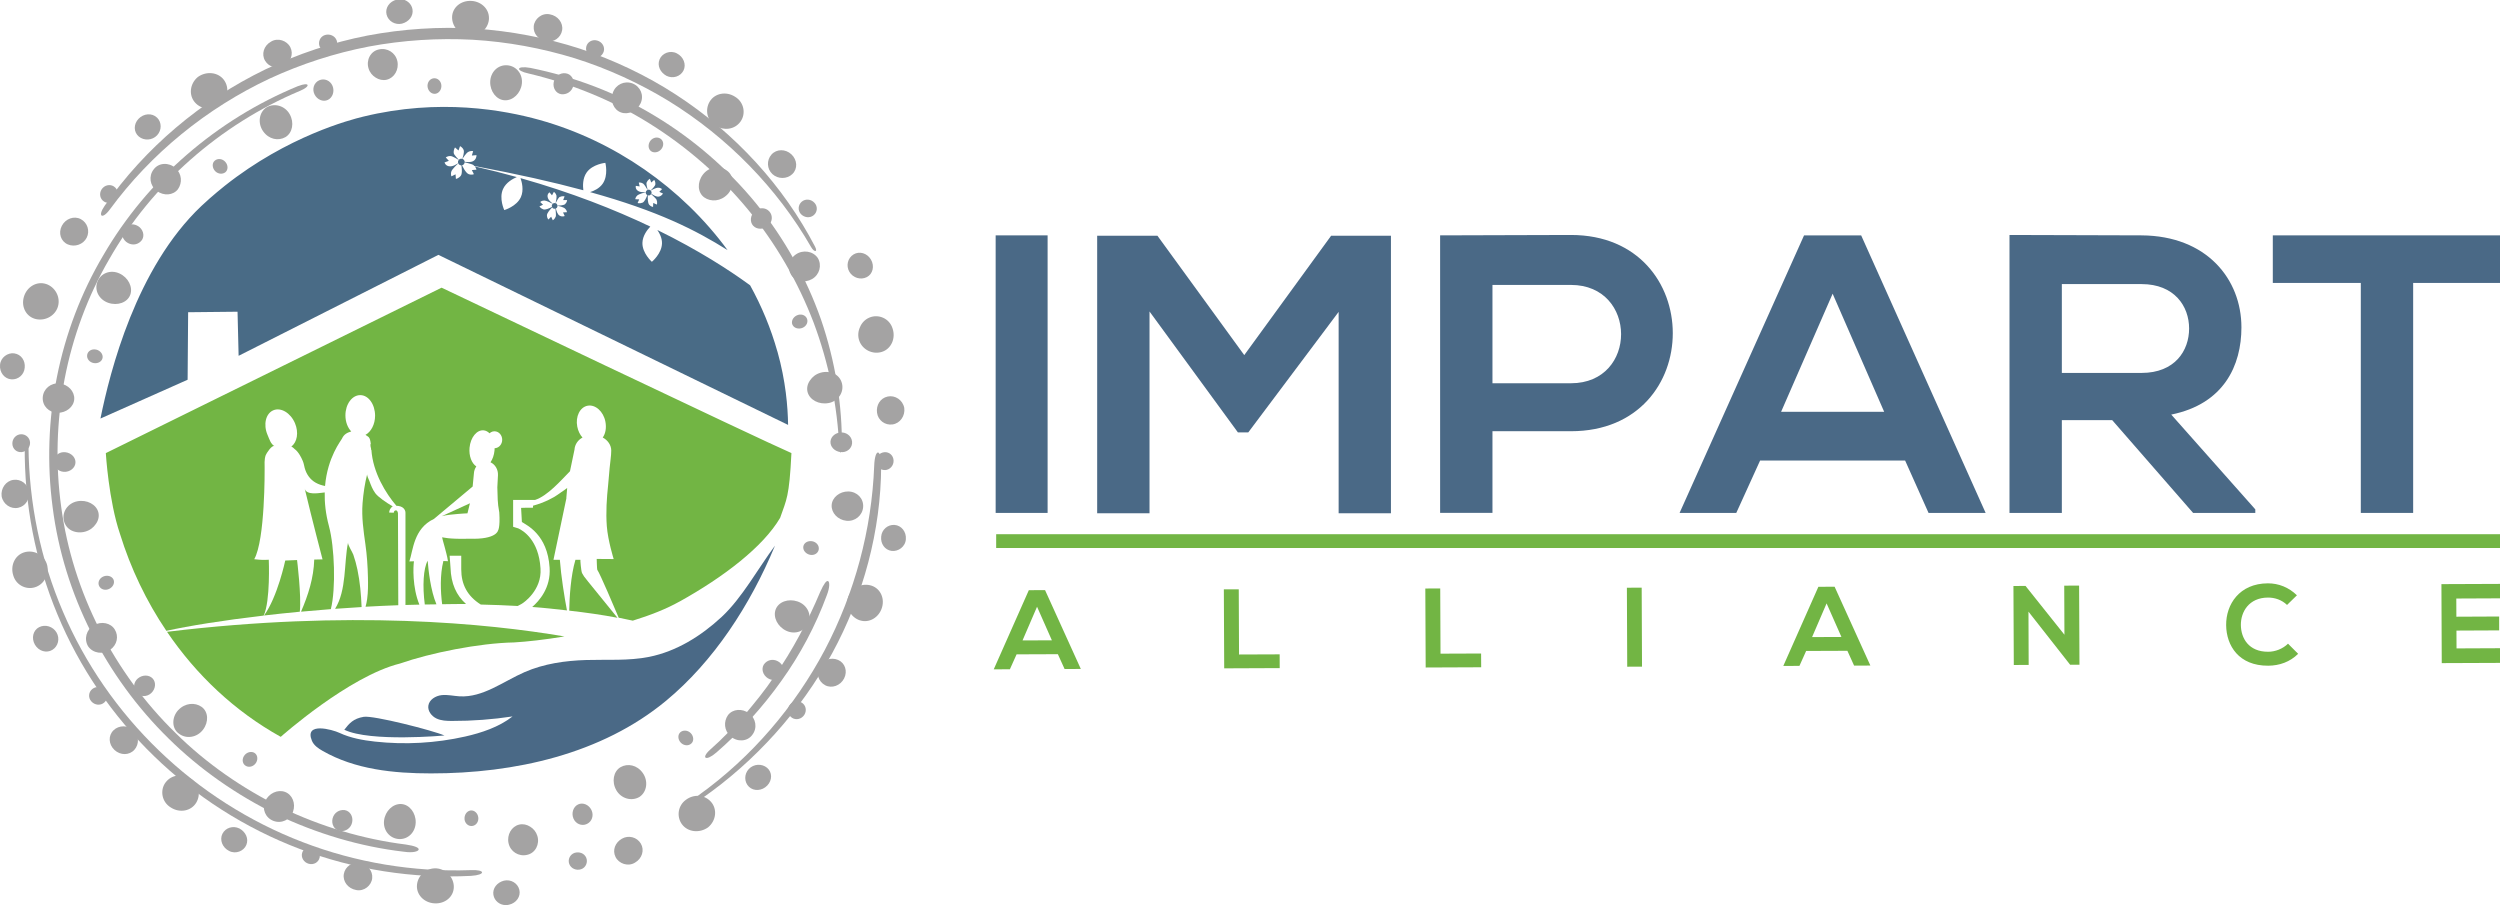 <?xml version="1.0" encoding="UTF-8"?> <svg xmlns="http://www.w3.org/2000/svg" id="Layer_1" data-name="Layer 1" viewBox="0 0 627 227"><defs><style> .cls-1, .cls-2, .cls-3, .cls-4, .cls-5, .cls-6 { stroke-width: 0px; } .cls-1, .cls-3 { fill: #72b544; } .cls-2 { fill: #a4a3a3; } .cls-2, .cls-3, .cls-4, .cls-6 { fill-rule: evenodd; } .cls-4 { fill: #496b86; } .cls-5, .cls-6 { fill: #4a6986; } </style></defs><rect class="cls-5" x="249.71" y="59.03" width="13.03" height="69.61"></rect><polygon class="cls-6" points="335.73 78.22 313.06 108.45 310.47 108.45 288.3 78.12 288.3 128.73 275.17 128.73 275.17 59.13 290.29 59.13 312.06 89.06 333.84 59.13 348.85 59.13 348.85 128.73 335.73 128.73 335.73 78.22"></polygon><path class="cls-6" d="M374.31,96.12h19.69c16.81,0,16.71-24.66,0-24.66h-19.69v24.66h0ZM394,108.15h-19.69v20.48h-13.13V59.03c10.94,0,21.88-.1,32.81-.1,34.01,0,34.11,49.22,0,49.22Z"></path><path class="cls-6" d="M459.63,73.65l-12.93,29.63h25.85l-12.93-29.63h0ZM477.83,115.51h-36.4l-5.97,13.13h-14.22l31.22-69.61h14.32l31.22,69.61h-14.32l-5.87-13.13Z"></path><path class="cls-6" d="M517.11,71.26v22.27h19.99c8.35,0,11.93-5.57,11.93-11.14s-3.68-11.14-11.93-11.14h-19.99ZM565.64,128.64h-15.61l-20.29-23.27h-12.63v23.27h-13.13V58.93c11.04,0,22.07.1,33.11.1,16.41.1,25.06,11.04,25.06,23.07,0,9.55-4.37,19.19-17.6,21.88l21.08,23.77v.89Z"></path><path class="cls-6" d="M592.09,70.96h-22.07v-11.93h57.28v11.93h-22.08v57.68h-13.13v-57.68Z"></path><path class="cls-3" d="M260.09,152.17l-3.64,8.45,7.36-.03-3.72-8.42h0ZM265.32,164.07l-10.36.04-1.68,3.74-4.05.02,8.8-19.85,4.07-.02,8.97,19.77-4.07.02-1.69-3.73Z"></path><polygon class="cls-3" points="310.68 147.8 310.75 164.15 320.94 164.11 320.95 167.56 307.03 167.62 306.94 147.81 310.68 147.8"></polygon><polygon class="cls-3" points="361.21 147.58 361.28 163.94 371.46 163.9 371.48 167.35 357.56 167.41 357.47 147.6 361.21 147.58"></polygon><rect class="cls-1" x="408.07" y="147.37" width="3.71" height="19.81" transform="translate(-.66 1.74) rotate(-.24)"></rect><path class="cls-3" d="M458.11,151.33l-3.64,8.45,7.36-.03-3.72-8.42h0ZM463.34,163.22l-10.36.04-1.68,3.74-4.05.02,8.8-19.85,4.07-.02,8.97,19.77-4.08.02-1.69-3.73Z"></path><polygon class="cls-3" points="517.71 146.88 521.44 146.87 521.53 166.71 519.21 166.72 519.21 166.74 508.74 153.4 508.79 166.76 505.06 166.78 504.97 146.97 508 146.95 517.76 159.19 517.71 146.88"></polygon><path class="cls-3" d="M576.37,163.98c-2.03,2.02-4.66,2.96-7.51,2.98-7.36.03-10.49-5.02-10.54-10.17-.05-5.18,3.29-10.46,10.46-10.49,2.69-.01,5.24,1,7.29,3l-2.48,2.42c-1.31-1.27-3.06-1.86-4.79-1.85-4.78.02-6.83,3.6-6.79,6.91.04,3.28,1.95,6.7,6.85,6.68,1.73,0,3.68-.72,4.97-2.03l2.56,2.56Z"></path><path class="cls-3" d="M627.22,166.25l-14.83.06c-.03-6.59-.06-13.22-.08-19.81l14.83-.06.02,3.62-11.12.05.02,4.56,10.73-.05v3.48s-10.71.05-10.71.05l.02,4.47,11.12-.05.02,3.68Z"></path><rect class="cls-1" x="249.84" y="133.98" width="377.52" height="3.46"></rect><path class="cls-3" d="M141.56,159.62c-19.34-3.29-53.94-6.71-99.67-1.16,7.31,10.77,16.93,19.9,28.52,26.34,0,0,17.09-15.21,29.92-18.39,7.59-2.65,19.77-5.12,28.6-5.29,3.14-.18,7.62-.67,12.63-1.5Z"></path><path class="cls-3" d="M82.51,131.99c-.85-3.14-1.13-5.97-1.07-8.49-.24.03-.49.06-.73.09-.54.06-1.4.18-2.22.14-.96-.05-1.86-.33-2.07-1.19,1.81,7.6,4.47,17.75,4.47,17.75l-2.08.05c-.14,4.61-1.5,8.87-3.31,13.07,2.44-.23,4.93-.44,7.48-.64,1.29-5.19.93-15.6-.47-20.77Z"></path><path class="cls-3" d="M99.28,128.01c-.47,0-.51.48-.52.58l-1.16-.04c.02-.51.28-1.2.9-1.53-1.63-.99-3.68-2.35-4.41-3.37-.67-.93-1.06-1.95-1.45-3.02-.16-.42-.65-1.32-.55-1.73-.61,2.46-.96,4.76-1.16,7.3-.27,3.45.23,6.88.71,10.29.39,2.76.58,5.55.64,8.34.04,1.8.05,3.62-.2,5.41-.09.65-.22,1.3-.4,1.93,2.7-.15,5.44-.28,8.21-.38l-.08-23c0-.12-.07-.8-.54-.79Z"></path><path class="cls-3" d="M74.51,140.46l-2.97.12s-1.93,9.17-5.33,13.79c2.87-.34,5.88-.65,8.98-.95.44-3.97-.69-12.97-.69-12.97Z"></path><path class="cls-3" d="M138.81,140.4l3.24-15.44c0-.07-.01-.11-.01-.11l.21-2.46c-.96.75-2.09,1.41-2.52,1.77-.68.5-3.05,1.87-6.05,2.67v.5l-2.24.02c-.36.03-.4.04-.75.03l.2,3.54c1.21.81,6.43,3.11,6.95,11.45.35,5.04-2.63,8.37-4.36,9.86,2.95.21,5.86.54,8.71.86-.6-3.12-1.49-8.69-1.78-12.69h-1.59Z"></path><path class="cls-3" d="M117.24,128.74l.62-2.52-7.07,3.24c.61-.16,1.27-.28,1.99-.36,2.76-.3,4.46-.36,4.46-.36Z"></path><path class="cls-3" d="M106.55,151.61c.97-.02,1.94-.03,2.91-.04-1.48-3.51-2.02-8.66-2.2-10.94-1.08,1.94-1.33,6.35-.72,10.98Z"></path><path class="cls-3" d="M146.45,144.52c-.05-.07-.26-.39-.47-.79-.24-.48-.47-3.33-.41-3.33h-1.25c-1.19,4-1.49,9.42-1.56,12.75,4.18.48,8.23,1.04,12.1,1.79-2.49-3.09-4.89-5.99-7.4-9.12-.34-.42-.69-.86-1.02-1.3Z"></path><path class="cls-3" d="M170.42,150.88c11.12-6.18,21.01-13.77,25.24-21.01,1.59-4.59,2.29-5.12,2.83-16.24-7.77-3.35-87.74-41.48-87.74-41.48L26.54,113.64s.71,11.92,3.55,20.25c2.68,8.67,6.61,16.88,11.63,24.32,5.7-1.25,14.25-2.64,24.41-3.82,1.72-3.66,1.28-14.01,1.28-14.01-1.33.07-1.73.08-3.65-.13,2.75-4.83,2.61-22.58,2.61-22.62,0-1.14-.12-2.36.26-3.45.15-.45,1.59-2.66,2.21-2.28-.95-.59-1.21-1.58-1.75-2.85-1.1-2.59-.44-5.35,1.46-6.15,1.9-.8,4.33.65,5.43,3.24.98,2.32.56,4.77-.91,5.84.3.16.58.38.81.63.56.4.98.98,1.33,1.56.28.46.52.95.73,1.45.25.58.32,1.16.48,1.76.42,1.54,1.34,2.88,2.75,3.68.73.41,1.53.67,2.35.83.62-7.25,4.05-11.43,4.23-11.85.52-1.16,1.36-1.54,2.34-1.83-.89-.94-1.46-2.38-1.46-4.03,0-2.82,1.67-5.09,3.73-5.08,2.06,0,3.71,2.34,3.71,5.16,0,2.17-1.02,4.06-2.41,4.8.69.56,1.13.34,1.34,2.34,0,0-.09,0-.11,0,.02,1,.24.89.16,1.4l.09-.02c.37,5.73,3.61,10.96,6.27,14.07.74.02,1.39.22,1.78.61.3.3.5.7.5,1.13v23.14c1-.04,2.34-.06,3.49-.09-1.79-4.34-1.56-9.59-1.36-10.87l-1.16.04c.95-2.69,1.02-8.26,6.18-10.67l9.7-8.12.31-3.24c.03-.68.26-1.3.61-1.8-1.17-.78-1.89-2.62-1.7-4.69.24-2.6,1.84-4.55,3.57-4.36.54.06,1.03.33,1.44.74.44-.41,1.03-.6,1.64-.46,1.04.24,1.72,1.36,1.5,2.51-.19.99-.97,1.67-1.86,1.69,0,.2,0,.39-.03.6-.11,1.14-.48,2.16-1,2.93,1.15.53,1.94,1.8,1.87,3.24l-.05.94-.11,2.11c.11,2.59-.01,3.67.49,6.3.25,3.88-.33,4.55-.33,4.55,0,0-.36,2.26-7.15,2.03-5.24.15-6.66-.35-6.84-.37.05.7,1.1,3.72,1.45,6.01l-1.15-.05c-.88,3.51-.72,7.62-.31,10.84,2-.01,4-.09,5.99-.06-2.44-2.17-3.76-5.1-3.89-9.1h0l-.22-3h2.91v3.41c0,3.78,1.52,6.7,4.9,8.83,3.11.07,6.19.19,9.26.36.79-.37,1.25-.7,1.28-.72.05-.03,4.82-3.16,4.44-8.7-.44-7.17-4.39-9.5-5.57-10.04l-1.3-.4v-6.74h5.51c3.12-1,6.47-4.87,8.75-7.19l1.13-5.41c.08-1.3.87-2.45,2.01-3.04-.63-.7-1.1-1.65-1.31-2.73-.5-2.55.67-4.91,2.61-5.26,1.93-.35,3.94,1.43,4.44,3.98.3,1.54.05,3-.66,4,1.2.63,2.13,1.85,2.13,3.25s-.28,2.92-.4,4.35c-.12,1.4-.23,2.8-.37,4.19-.37,3.49-.6,6.95-.34,10.45.27,3.59,1.72,8.24,1.72,8.24l-4.26-.03s.07,2.62.14,2.71c.68.94,4.39,9.68,5.38,12.03,1.19.23,2.37.48,3.53.74,4.34-1.34,8.42-2.93,11.75-4.81Z"></path><path class="cls-3" d="M88.61,139.11c-.21-.61-1.44-2.51-1.32-3.05-1.06,5.17-.32,11.91-3.25,16.63,2.19-.16,4.4-.31,6.65-.44-.13-3.15-.4-6.3-1.05-9.4-.27-1.26-.6-2.52-1.03-3.74Z"></path><path class="cls-2" d="M204.41,61.85c-7.87-15.15-20.01-28.46-34.86-38.1-7.42-4.84-15.55-8.66-24.04-11.52-8.52-2.77-17.43-4.46-26.42-5.06-8.99-.52-18.06.07-26.94,1.75-8.86,1.73-17.48,4.63-25.6,8.49-16.19,7.84-30.23,19.76-40.3,34.2-1.86,2.68-.62,3.54,1.3.92,10.32-14.06,24.29-25.4,40.1-32.83,7.93-3.66,16.3-6.38,24.87-8.03,8.58-1.6,17.34-2.16,26.04-1.7,8.7.51,17.31,2.1,25.61,4.65,8.28,2.61,16.22,6.25,23.6,10.75,14.7,9.09,27.12,21.74,35.66,36.6.77,1.35,1.74,1.33.98-.12Z"></path><path class="cls-2" d="M6.2,111.98c-.11,14.37,2.65,28.78,8.19,42.08,5.51,13.32,13.83,25.49,24.23,35.57,10.39,10.1,22.9,18.11,36.54,23.28,13.64,5.19,28.39,7.5,42.95,6.76,3.79-.24,3.66-1.62-.06-1.44-14.32.51-28.79-1.87-42.18-7.04-13.4-5.14-25.7-13.01-35.97-22.92-10.29-9.89-18.56-21.82-24.13-34.9-5.6-13.06-8.5-27.22-8.62-41.38,0-2.37-.91-2.5-.95-.01Z"></path><path class="cls-2" d="M175.97,200.29c13.47-9.37,24.8-21.95,32.71-36.4,7.87-14.46,12.25-30.82,12.32-47.04.02-4.45-1.58-4.51-1.75-.05-.61,15.98-4.87,31.89-12.38,46.19-7.56,14.26-18.38,26.92-31.57,36.39-2.36,1.7-1.78,2.63.66.92Z"></path><path class="cls-2" d="M211.14,112.4c.14-10.87-1.66-21.84-5.24-32.29-3.67-10.43-9.16-20.3-16.22-29.01-7.08-8.68-15.71-16.15-25.35-21.98-9.63-5.84-20.32-9.87-31.3-12.09-3.57-.63-3.85.68-.48,1.4,10.71,2.54,21.08,6.73,30.42,12.59,9.34,5.84,17.73,13.17,24.7,21.63,6.95,8.48,12.48,18.05,16.37,28.21,3.82,10.19,6.01,20.93,6.47,31.76.08,1.33.63,1.01.62-.23Z"></path><path class="cls-2" d="M74.8,21.57c-20.36,8.36-37.86,23.45-48.87,42.41-11.2,18.86-15.61,41.49-12.73,63.23,2.76,21.78,13.26,42.49,29.06,57.99,7.88,7.79,17.12,14.2,27.11,19.09,10.05,4.76,20.87,8.05,31.97,9.33,2.3.34,3.57-.11,3.66-.54.1-.48-.94-.93-3.2-1.27-10.85-1.35-21.42-4.56-31.23-9.27-9.76-4.8-18.82-11.05-26.52-18.68-15.51-15.14-25.84-35.38-28.7-56.71-2.94-21.31,1.2-43.55,12.06-62.17,10.67-18.72,27.76-33.72,47.72-42.15,2.86-1.14,2.63-2.4-.34-1.24Z"></path><path class="cls-2" d="M179.6,188.79c6.15-5.34,11.68-11.42,16.39-18.06,4.75-6.61,8.58-13.87,11.37-21.43.8-2.04.71-3.34.34-3.55-.42-.23-1.06.63-1.98,2.67-3.12,7.42-6.92,14.63-11.57,21.29-2.26,3.38-4.84,6.53-7.46,9.64-2.73,3.01-5.51,5.98-8.56,8.64-2.44,2.2-1.08,3.01,1.47.79Z"></path><path class="cls-2" d="M215.67,155.59c-2.32-.76-3.67-3.28-3.02-5.61.65-2.32,3.11-3.74,5.52-3.21,2.41.54,3.78,3.01,3.05,5.55-.73,2.55-3.23,4.02-5.55,3.26Z"></path><path class="cls-2" d="M197.25,158.22c-2.22-1.01-3.43-3.43-2.72-5.36.72-1.93,3.18-2.81,5.51-2.01,2.33.8,3.56,3.16,2.73,5.3-.82,2.14-3.3,3.09-5.52,2.07Z"></path><path class="cls-2" d="M223.61,138.17c-1.74-.25-2.79-1.84-2.61-3.58.13-1.75,1.63-3.06,3.35-2.94,1.72.12,3,1.73,2.84,3.59-.11,1.88-1.92,3.15-3.58,2.92Z"></path><path class="cls-2" d="M206.95,171.85c-1.69-.88-2.35-2.98-1.49-4.67.86-1.69,2.97-2.43,4.73-1.67,1.76.76,2.44,2.83,1.51,4.65-.93,1.81-3.07,2.58-4.75,1.7Z"></path><path class="cls-2" d="M212.28,130.61c-2.17-.22-3.82-2-3.7-3.93.11-1.94,2.03-3.45,4.17-3.42,2.23.04,3.87,1.76,3.73,3.89-.15,2.12-2.03,3.69-4.2,3.46Z"></path><path class="cls-2" d="M192.6,170.12c-1.27-.79-1.73-2.34-1.03-3.46.75-1.09,2.19-1.54,3.53-.81,1.29.69,1.93,2.34,1.17,3.53-.75,1.19-2.4,1.53-3.67.74Z"></path><path class="cls-2" d="M221.95,117.89c-1.23.04-2.25-.91-2.29-2.11-.04-1.21.93-2.26,2.15-2.37,1.23-.1,2.26.83,2.3,2.1.04,1.27-.93,2.34-2.16,2.39Z"></path><path class="cls-2" d="M203.13,139.14c-1.06-.23-1.81-1.16-1.66-2.08.15-.92,1.13-1.5,2.21-1.32,1.08.18,1.82,1.1,1.66,2.07-.16.96-1.15,1.56-2.21,1.33Z"></path><path class="cls-2" d="M171.04,206.74c-1.44-1.97-.98-4.73.98-6.14,1.93-1.46,4.64-1.36,6.29.49,1.62,1.82,1.33,4.71-.72,6.41-2.16,1.54-5.11,1.2-6.55-.77Z"></path><path class="cls-2" d="M154.56,198.16c-1.2-2.11-.71-4.7,1.06-5.75,1.79-1.03,4.17-.57,5.6,1.47,1.39,1.97,1.07,4.74-.86,6-1.99,1.16-4.6.4-5.8-1.71Z"></path><path class="cls-2" d="M187.84,197.33c-1.23-1.19-1.24-3.19-.03-4.47,1.21-1.28,3.25-1.4,4.57-.3,1.32,1.11,1.35,3.1.05,4.45-1.3,1.36-3.37,1.5-4.6.31Z"></path><path class="cls-2" d="M154.38,214.94c-.86-1.73-.07-3.65,1.59-4.59,1.66-.96,3.78-.41,4.75,1.22.97,1.63.32,3.77-1.47,4.78-1.76,1.09-4.05.24-4.87-1.41Z"></path><path class="cls-2" d="M183.22,184.67c-1.65-1.47-1.77-3.71-.64-5.32,1.19-1.56,3.55-1.74,5.3-.44,1.74,1.3,2.11,3.71.79,5.4-1.27,1.74-3.82,1.81-5.45.36Z"></path><path class="cls-2" d="M143.81,205.26c-.56-1.37-.02-2.95,1.18-3.51,1.21-.57,2.7.07,3.35,1.41.65,1.34.13,2.91-1.16,3.5-1.29.6-2.81-.03-3.37-1.4Z"></path><path class="cls-2" d="M198.63,180.02c-1.02-.67-1.31-2.06-.65-3.09.65-1.03,2.03-1.34,3.08-.72,1.05.63,1.35,2,.66,3.08-.69,1.07-2.08,1.4-3.1.73Z"></path><path class="cls-2" d="M170.7,186.21c-.73-.81-.75-1.97-.05-2.58.71-.59,1.84-.52,2.59.24.75.76.86,2.01.11,2.63-.73.65-1.92.52-2.64-.28Z"></path><path class="cls-2" d="M104.56,222.3c.01-2.42,2.02-4.44,4.45-4.52,2.43-.08,4.56,1.85,4.79,4.24.23,2.47-1.72,4.48-4.39,4.55-2.67.07-4.85-1.85-4.85-4.28Z"></path><path class="cls-2" d="M96.32,205.8c.28-2.4,2.23-4.26,4.3-4.15,2.08.1,3.68,2.23,3.64,4.6-.05,2.47-1.93,4.33-4.24,4.18-2.31-.15-3.98-2.22-3.7-4.63Z"></path><path class="cls-2" d="M123.75,224.49c-.29-1.71.91-3.17,2.64-3.62,1.73-.4,3.45.62,3.86,2.28.41,1.66-.74,3.34-2.59,3.75-.26.07-.52.1-.77.1h-.08c-1.51-.02-2.8-1.08-3.05-2.51Z"></path><path class="cls-2" d="M86.23,219.2c.32-1.86,2.13-3.1,4.02-2.78,1.87.39,3.28,1.93,3.1,3.82-.17,1.82-2.01,3.39-4.02,2.98-2.03-.35-3.42-2.15-3.1-4.01Z"></path><path class="cls-2" d="M127.54,211.47c-.45-2.11.75-4.2,2.66-4.66.96-.23,1.94-.01,2.77.52.82.5,1.48,1.27,1.8,2.31.64,2.07-.48,4.32-2.59,4.76-2.09.49-4.18-.81-4.63-2.92Z"></path><path class="cls-2" d="M83.41,205.27c.37-1.47,1.69-2.26,3.03-2.1,1.32.21,2.17,1.56,1.89,3.02-.27,1.46-1.63,2.45-3.04,2.22-1.43-.19-2.24-1.69-1.88-3.14Z"></path><path class="cls-2" d="M142.77,216.69c-.42-1.14.18-2.39,1.33-2.79,1.17-.35,2.43.07,2.92,1.2.47,1.08-.06,2.51-1.28,2.9-1.21.41-2.55-.18-2.97-1.32Z"></path><path class="cls-2" d="M116.51,205.46c-.11-1.07.56-2.05,1.49-2.19.93-.13,1.8.63,1.95,1.7.15,1.07-.51,2.05-1.48,2.18-.98.14-1.86-.62-1.97-1.69Z"></path><path class="cls-2" d="M41.52,196.25c1.49-2,4.13-2.24,6.25-1.02,2.07,1.29,2.7,4,1.44,6.09-1.26,2.09-4.09,2.65-6.34,1.22-2.31-1.37-2.81-4.34-1.35-6.3Z"></path><path class="cls-2" d="M44.7,178.1c1.71-1.82,4.19-2.01,5.89-.8,1.68,1.23,1.8,3.78.32,5.72-1.48,1.94-4.16,2.4-6.01,1-1.91-1.33-1.83-4.17-.2-5.93Z"></path><path class="cls-2" d="M55.78,209.12c.76-1.53,2.67-2.12,4.26-1.34,1.55.84,2.4,2.53,1.74,4.13-.63,1.54-2.65,2.38-4.32,1.51-1.68-.84-2.44-2.77-1.68-4.31Z"></path><path class="cls-2" d="M28.47,183.15c1.36-1.31,3.62-1.31,5.01-.01,1.4,1.3,1.49,3.48.23,4.9-1.27,1.42-3.5,1.45-5,.05-1.5-1.4-1.61-3.62-.24-4.93Z"></path><path class="cls-2" d="M66.52,200.92c.89-1.96,3.12-2.99,4.96-2.31,1.84.68,2.73,2.89,2.02,4.94-.71,2.05-2.9,3.1-4.92,2.33-2.01-.76-2.95-2.99-2.06-4.95Z"></path><path class="cls-2" d="M34.61,170.13c1.15-.95,2.81-.92,3.7.06.89.98.72,2.6-.37,3.63-1.09,1.02-2.74,1.01-3.69-.05-.95-1.05-.79-2.69.35-3.64Z"></path><path class="cls-2" d="M75.78,213.9c.34-1.17,1.57-1.85,2.75-1.53,1.18.32,1.91,1.54,1.63,2.73-.28,1.19-1.5,1.88-2.74,1.53-1.24-.34-1.98-1.57-1.64-2.74Z"></path><path class="cls-2" d="M61.16,189.66c.54-.92,1.65-1.3,2.51-.92.85.4,1.12,1.5.61,2.45-.51.95-1.64,1.38-2.52.95-.89-.42-1.17-1.53-.6-2.49Z"></path><path class="cls-2" d="M6.03,138.54c2.34-.74,4.88.54,5.68,2.81.4,1.14.3,2.35-.19,3.4-.42,1.03-1.22,1.91-2.35,2.39-2.25.96-5.02-.18-5.81-2.71-.86-2.5.34-5.16,2.67-5.89Z"></path><path class="cls-2" d="M19.39,125.72c2.4-.47,4.77.79,5.28,2.78.25,1,0,2.03-.62,2.9-.58.87-1.46,1.58-2.64,1.92-1.17.34-2.39.24-3.41-.24-1-.48-1.69-1.35-1.97-2.45-.54-2.22.96-4.44,3.36-4.91Z"></path><path class="cls-2" d="M9.81,157.3c1.52-.79,3.48-.19,4.37,1.33.89,1.52.42,3.46-1.05,4.36-1.47.9-3.42.33-4.37-1.3-.94-1.62-.48-3.6,1.04-4.39Z"></path><path class="cls-2" d="M3.36,120.35c1.89-.27,3.63,1.05,3.88,2.92.26,1.87-.77,3.67-2.67,4.08-1.85.41-3.78-.86-4.16-2.86-.27-2.01,1.06-3.88,2.95-4.14Z"></path><path class="cls-2" d="M23.54,156.81c1.89-1.08,4.25-.59,5.25,1.08,1.02,1.65.63,3.85-1.19,5.1-1.77,1.23-4.28.87-5.5-.89-1.09-1.83-.45-4.21,1.44-5.29Z"></path><path class="cls-2" d="M15.86,113.41c1.49-.1,2.86.89,3.05,2.2.19,1.31-.86,2.52-2.35,2.71-1.49.19-2.85-.78-3.04-2.18-.19-1.4.86-2.63,2.35-2.74Z"></path><path class="cls-2" d="M23.18,172.78c.97-.75,2.32-.55,3.16.34.81.91.72,2.29-.21,3.09-.93.8-2.36.67-3.21-.29-.87-.94-.73-2.37.26-3.14Z"></path><path class="cls-2" d="M25.91,144.59c1-.43,2.14-.1,2.54.73.4.83-.07,1.89-1.06,2.37-.98.48-2.11.16-2.53-.72-.42-.88.05-1.95,1.05-2.38Z"></path><path class="cls-2" d="M11.53,71.21c2.32.76,3.67,3.29,3.02,5.61-.65,2.32-3.11,3.74-5.52,3.21-2.41-.53-3.78-3.01-3.05-5.55.73-2.55,3.23-4.02,5.55-3.26Z"></path><path class="cls-2" d="M29.95,68.58c2.22,1.01,3.43,3.43,2.72,5.36-.72,1.93-3.18,2.81-5.51,2.01-2.33-.8-3.56-3.16-2.73-5.3.82-2.14,3.3-3.09,5.52-2.07Z"></path><path class="cls-2" d="M3.59,88.63c1.74.25,2.79,1.84,2.61,3.58-.13,1.75-1.63,3.06-3.35,2.93-1.72-.12-3-1.73-2.84-3.6.11-1.88,1.92-3.15,3.58-2.92Z"></path><path class="cls-2" d="M20.25,54.95c1.69.88,2.35,2.98,1.49,4.67-.86,1.69-2.97,2.43-4.73,1.68-1.76-.76-2.44-2.83-1.51-4.65.93-1.81,3.07-2.58,4.75-1.7Z"></path><path class="cls-2" d="M14.92,96.18c2.17.22,3.82,2,3.7,3.93-.11,1.94-2.02,3.45-4.17,3.42-2.23-.04-3.87-1.77-3.73-3.89.15-2.12,2.03-3.69,4.2-3.46Z"></path><path class="cls-2" d="M34.6,56.68c1.27.79,1.73,2.34,1.03,3.47-.75,1.09-2.19,1.54-3.53.81-1.29-.69-1.93-2.34-1.17-3.53.75-1.19,2.4-1.53,3.67-.74Z"></path><path class="cls-2" d="M5.25,108.91c1.23-.05,2.25.9,2.29,2.11.04,1.21-.93,2.27-2.15,2.37-1.23.1-2.26-.83-2.29-2.1-.04-1.27.93-2.34,2.16-2.38Z"></path><path class="cls-2" d="M24.07,87.66c1.06.23,1.81,1.16,1.66,2.08-.14.91-1.14,1.5-2.21,1.32-1.08-.18-1.82-1.1-1.66-2.06.16-.96,1.15-1.56,2.21-1.33Z"></path><path class="cls-2" d="M56.17,20.06c1.44,1.97.98,4.72-.98,6.14-1.93,1.46-4.64,1.36-6.28-.49-1.62-1.82-1.33-4.71.72-6.41,2.16-1.54,5.11-1.2,6.55.77Z"></path><path class="cls-2" d="M72.65,28.64c1.2,2.11.71,4.7-1.06,5.75-1.79,1.03-4.17.57-5.6-1.47-1.39-1.97-1.07-4.74.86-6,1.99-1.16,4.6-.4,5.8,1.71Z"></path><path class="cls-2" d="M39.36,29.47c1.24,1.19,1.24,3.19.03,4.47-1.21,1.28-3.25,1.41-4.58.3-1.32-1.11-1.35-3.1-.06-4.45,1.3-1.36,3.37-1.5,4.6-.31Z"></path><path class="cls-2" d="M72.82,11.86c.86,1.73.08,3.65-1.59,4.59-1.66.96-3.78.41-4.75-1.22-.97-1.63-.33-3.77,1.47-4.78,1.76-1.09,4.05-.24,4.87,1.41Z"></path><path class="cls-2" d="M43.99,42.13c1.65,1.48,1.77,3.71.64,5.32-1.19,1.56-3.55,1.74-5.3.44-1.74-1.3-2.11-3.71-.79-5.4,1.27-1.74,3.82-1.81,5.45-.36Z"></path><path class="cls-2" d="M83.4,21.54c.56,1.37.03,2.95-1.18,3.52-1.21.57-2.7-.07-3.35-1.41-.65-1.34-.13-2.91,1.16-3.5,1.29-.6,2.81.03,3.37,1.4Z"></path><path class="cls-2" d="M28.57,46.77c1.02.67,1.31,2.06.65,3.09-.65,1.03-2.03,1.34-3.08.72-1.05-.63-1.35-2-.66-3.08.69-1.07,2.08-1.4,3.1-.73Z"></path><path class="cls-2" d="M56.5,40.59c.73.8.75,1.96.06,2.58-.71.59-1.84.52-2.59-.24-.75-.77-.86-2.01-.11-2.63.73-.65,1.92-.52,2.64.29Z"></path><path class="cls-2" d="M122.64,4.49c0,2.42-2.02,4.44-4.45,4.52-2.43.08-4.56-1.85-4.79-4.24-.23-2.47,1.72-4.47,4.39-4.55,2.67-.07,4.85,1.86,4.84,4.28Z"></path><path class="cls-2" d="M130.88,21c-.28,2.4-2.23,4.26-4.3,4.15-2.07-.1-3.68-2.23-3.64-4.6.05-2.48,1.93-4.33,4.24-4.18,2.31.15,3.98,2.22,3.7,4.63Z"></path><path class="cls-2" d="M103.45,2.31c.29,1.71-.91,3.17-2.64,3.62-1.73.4-3.45-.62-3.86-2.28-.41-1.66.74-3.34,2.59-3.75.24-.06.48-.09.72-.1h.21c1.48.05,2.73,1.1,2.98,2.51Z"></path><path class="cls-2" d="M140.98,7.6c-.32,1.86-2.13,3.11-4.02,2.79-1.87-.39-3.28-1.93-3.1-3.82.17-1.82,2.01-3.39,4.02-2.98,2.03.35,3.42,2.15,3.1,4.01Z"></path><path class="cls-2" d="M99.66,15.33c.45,2.11-.75,4.2-2.66,4.66-.96.23-1.94.01-2.77-.52-.82-.5-1.48-1.27-1.8-2.31-.64-2.07.48-4.32,2.59-4.76,2.09-.49,4.18.81,4.63,2.92Z"></path><path class="cls-2" d="M143.79,21.53c-.37,1.47-1.69,2.26-3.03,2.1-1.33-.21-2.17-1.56-1.89-3.02.27-1.46,1.63-2.45,3.04-2.22,1.43.19,2.24,1.69,1.88,3.14Z"></path><path class="cls-2" d="M84.43,10.11c.42,1.14-.18,2.39-1.33,2.79-1.17.35-2.43-.07-2.92-1.2-.47-1.09.06-2.51,1.28-2.9,1.21-.41,2.55.18,2.97,1.32Z"></path><path class="cls-2" d="M110.69,21.34c.11,1.07-.56,2.05-1.49,2.18-.93.13-1.8-.63-1.96-1.7-.15-1.07.51-2.05,1.48-2.18.97-.14,1.86.62,1.97,1.69Z"></path><path class="cls-2" d="M185.68,30.55c-1.49,2-4.13,2.24-6.25,1.02-2.07-1.28-2.7-4-1.44-6.09,1.26-2.09,4.09-2.66,6.34-1.23,2.31,1.37,2.81,4.34,1.35,6.3Z"></path><path class="cls-2" d="M182.5,48.7c-1.71,1.82-4.19,2.01-5.89.8-1.68-1.23-1.8-3.78-.32-5.72,1.48-1.94,4.16-2.4,6.01-1,1.91,1.33,1.83,4.18.2,5.93Z"></path><path class="cls-2" d="M171.42,17.68c-.76,1.53-2.68,2.12-4.26,1.34-1.55-.84-2.4-2.53-1.74-4.13.63-1.54,2.65-2.38,4.32-1.51,1.68.84,2.44,2.78,1.68,4.31Z"></path><path class="cls-2" d="M198.73,43.65c-1.36,1.31-3.61,1.31-5.01.01-1.4-1.3-1.49-3.48-.23-4.9,1.27-1.42,3.5-1.45,5-.05,1.49,1.4,1.61,3.62.24,4.93Z"></path><path class="cls-2" d="M160.68,25.88c-.89,1.96-3.12,3-4.96,2.31-1.84-.68-2.73-2.89-2.02-4.94.71-2.04,2.9-3.09,4.92-2.33,2.01.77,2.95,2.99,2.06,4.95Z"></path><path class="cls-2" d="M192.59,56.67c-1.15.95-2.81.92-3.7-.06-.89-.98-.72-2.6.37-3.63,1.09-1.02,2.74-1.01,3.69.05.95,1.05.79,2.69-.35,3.64Z"></path><path class="cls-2" d="M151.42,12.9c-.34,1.17-1.57,1.85-2.75,1.53-1.18-.32-1.91-1.54-1.63-2.73.28-1.19,1.5-1.88,2.74-1.53,1.24.34,1.98,1.57,1.64,2.74Z"></path><path class="cls-2" d="M166.04,37.14c-.54.92-1.65,1.3-2.51.92-.85-.4-1.11-1.5-.61-2.45.51-.95,1.64-1.38,2.52-.95.89.42,1.17,1.53.6,2.49Z"></path><path class="cls-2" d="M221.18,88.25c-2.34.74-4.88-.54-5.68-2.81-.4-1.14-.3-2.35.19-3.4.42-1.03,1.22-1.91,2.35-2.39,2.25-.96,5.02.18,5.81,2.71.86,2.5-.34,5.16-2.67,5.89Z"></path><path class="cls-2" d="M207.81,101.08c-2.4.47-4.77-.79-5.28-2.78-.25-1,0-2.03.62-2.9.58-.87,1.46-1.58,2.64-1.92,1.17-.34,2.39-.24,3.41.24,1,.48,1.69,1.35,1.97,2.46.54,2.22-.96,4.44-3.36,4.91Z"></path><path class="cls-2" d="M217.39,69.5c-1.52.79-3.48.19-4.37-1.33-.89-1.52-.42-3.46,1.05-4.36,1.47-.9,3.42-.33,4.37,1.3.94,1.62.48,3.6-1.04,4.39Z"></path><path class="cls-2" d="M223.84,106.45c-1.89.27-3.63-1.05-3.88-2.92-.26-1.87.77-3.67,2.67-4.08,1.85-.4,3.78.86,4.16,2.86.27,2.01-1.06,3.88-2.95,4.14Z"></path><path class="cls-2" d="M203.66,69.99c-1.89,1.08-4.25.59-5.25-1.08-1.02-1.65-.63-3.85,1.19-5.1,1.77-1.23,4.28-.87,5.5.89,1.09,1.83.45,4.21-1.44,5.29Z"></path><path class="cls-2" d="M211.35,113.39c-1.49.1-2.86-.89-3.05-2.2-.19-1.31.86-2.52,2.35-2.71,1.49-.19,2.85.78,3.04,2.18.19,1.4-.86,2.63-2.35,2.74Z"></path><path class="cls-2" d="M204.02,54.02c-.97.75-2.32.55-3.16-.34-.81-.91-.72-2.29.21-3.09.93-.8,2.36-.67,3.21.29.87.94.73,2.37-.26,3.14Z"></path><path class="cls-2" d="M201.3,82.21c-1,.43-2.14.1-2.54-.73-.4-.83.07-1.89,1.06-2.37.98-.48,2.11-.16,2.53.72.42.88-.05,1.95-1.05,2.38Z"></path><path class="cls-6" d="M194.35,136.89c-6.22,14.95-15.4,29.01-27.31,38.87-16.17,13.39-37.97,18.22-58.96,18.21-9.36,0-19.05-.99-27.17-5.65-1.09-.62-2.2-1.38-2.68-2.53-1.99-4.81,5.12-2.82,6.9-1.99,2.78,1.3,5.85,1.85,8.91,2.19,7.54.83,15.22.4,22.63-1.27,4.06-.92,8.48-2.37,11.88-5.04-5.02.76-10.09,1.14-15.17,1.13-1.34,0-2.74-.04-3.95-.63-1.21-.59-2.19-1.87-2-3.2.21-1.5,1.8-2.46,3.3-2.64,1.51-.17,3.02.21,4.53.3,5.88.34,10.95-3.74,16.34-6.09,4.83-2.1,10.15-2.86,15.41-3.02,5.28-.16,10.62.25,15.8-.79,6.86-1.38,13.03-5.24,18.16-10,5.13-4.76,9.2-12.25,13.37-17.86Z"></path><path class="cls-6" d="M111.48,184.46s-18.64,1.71-25.13-1.44c1.26-1.62,2.25-2.79,4.86-3.24,2.4-.41,17.38,3.42,20.26,4.68Z"></path><path class="cls-4" d="M115.62,40.88s0,.06.01.09c0,0,.02,0,.03,0-.01-.03-.03-.07-.04-.09Z"></path><path class="cls-4" d="M141.75,51.18c-.36.35-1.44.37-1.94.4-.02-.21-.12-.42-.31-.55-.05-.03-.1-.04-.15-.06.21-.35.67-1.41,1.03-1.57.69-.32,1.22-.14,1.22-.14l-.36.92h.99s0,.53-.49,1h0ZM141.63,54.17s-.56.3-1.23-.06c-.63-.33-.83-1.27-.99-1.82.11-.05.22-.13.29-.24.09-.13.12-.28.11-.43.47.07,1.49.35,1.84.63.52.44.55.97.55.97l-.99.06.42.9h0ZM139.4,54.28c.08-.23-.02-1.33-.09-1.96-.2.06-.43.05-.62-.08-.09-.06-.15-.13-.21-.22-.53.54-1.3,1.4-1.31,1.99,0,.68.37,1.05.37,1.05l.69-.71.41.9s.5-.26.75-.97h0ZM136.26,52.51c-.71-.26-.97-.75-.97-.75l.9-.41-.71-.69s.37-.38,1.05-.37c.44,0,1.67.58,2.1.83-.04.04-.09.07-.12.12-.14.2-.15.44-.07.65-.64.34-1.65.81-2.17.62h0ZM137.8,48.24s-.59.39-.46,1.14c.16.92,1,1.38,1.3,1.71.2-.16.45-.2.7-.12.1-.4.32-1.56.22-1.94-.18-.65-.65-.91-.65-.91l-.47.87-.64-.76h0ZM159.86,48.99c.33-.29,1.64-.68,2.12-.77,0,.06-.02.12-.01.18.03.24.18.43.38.53-.26.67-.7,1.7-1.21,1.9-.71.28-1.23.08-1.23.08l.41-.9-.99-.05s.02-.53.54-.97h0ZM159.46,46.61s-.18.68.41,1.16c.73.59,1.66.37,2.1.42.04-.25.21-.45.44-.55-.19-.36-.79-1.38-1.12-1.6-.57-.37-1.09-.25-1.09-.25l.23.96-.98-.14h0ZM162.17,45.77c.31-.7.82-.92.82-.92l.34.93.74-.66s.35.4.3,1.07c-.04.5-.84,1.23-1.19,1.59-.15-.15-.36-.24-.59-.21-.06,0-.1.03-.15.05-.08-.4-.43-1.5-.26-1.86h0ZM166.05,47.43s-.38-.38-1.05-.36c-.44.01-1.39.48-1.79.74.1.11.18.24.2.4.02.13-.01.26-.06.37.48.31,1.26.88,1.95.71.74-.17.96-.77.96-.77l-.91-.4.7-.7h0ZM164.74,51.31l-.91-.41-.04.99s-.53-.02-.97-.54c-.38-.44-.39-1.6-.34-2.36.09.03.2.04.3.03.23-.03.41-.17.52-.35.47.43,1.27,1.18,1.36,1.41.28.71.08,1.23.08,1.23h0ZM194.96,88.14c-1.63-5.8-3.94-11.35-6.83-16.58-5.15-3.77-12.87-8.78-23.27-13.88.6.86,1.19,2.04,1.17,3.34-.05,2.59-2.54,4.64-2.54,4.64,0,0-2.42-2.14-2.37-4.73.03-1.79,1.24-3.33,1.98-4.1-8.95-4.27-19.79-8.55-32.56-12.16.34.95.89,3.01.1,4.76-1.06,2.36-4.17,3.26-4.17,3.26,0,0-1.38-2.92-.31-5.28.74-1.65,2.47-2.58,3.45-3-3.37-.94-6.87-1.83-10.51-2.66.33.43.39.81.39.81l-1.15.09.51,1.03s-.56.27-1.29,0c-.79-.29-1.6-2.02-1.88-2.69,0,0-.02,0-.03,0,.1.67.41,2.49-.1,3.11-.56.68-1.21.77-1.21.77l-.09-1.15-1.03.51s-.27-.56,0-1.29c.19-.51,1.46-1.78,1.82-2.04-.46.12-1.34,1-2.48.79-.87-.15-1.07-.95-1.07-.95l1.08-.4-.77-.85s.46-.41,1.25-.35c.48.04,1.77.82,2.1,1.04-.24-.32-1.32-1.32-1.36-1.81-.07-.88.33-1.39.33-1.39l.87.76.38-1.08s.58.21.9.93c.26.58-.24,1.94-.36,2.42.19-.41.99-1.6,1.48-1.88.68-.4,1.27-.22,1.27-.22l-.32,1.1,1.15-.1s.1.73-.55,1.32c-.8.72-2.46.26-2.85.37.3.07,2.36.55,2.64.79.09.08.15.16.22.23,10.89,2.05,19.85,4.07,27.35,6.1-.14-1.07-.2-3,.82-4.45,1.48-2.12,4.7-2.43,4.7-2.43,0,0,.81,3.13-.68,5.25-.81,1.15-2.12,1.77-3.15,2.09,17.1,4.75,26.45,9.51,34.48,14.55-11.49-15.67-28.44-27.44-47.2-32.66-8.73-2.43-25.05-5.51-44.25-.8-3.11.76-18.87,4.82-34.65,17.33,0,0-3.16,2.5-5.86,5.06-16.36,15.48-22.91,41.44-25.32,53.31l21.86-9.73.13-16.93,12.39-.13.27,11.06,50.11-25.32,87.7,42.65c-.07-4.55-.59-10.99-2.67-18.39Z"></path><path class="cls-4" d="M116.38,40.14c.28.38.19.9-.18,1.18-.37.27-.9.19-1.18-.18-.28-.38-.19-.9.18-1.18.37-.28.9-.19,1.18.18Z"></path></svg> 